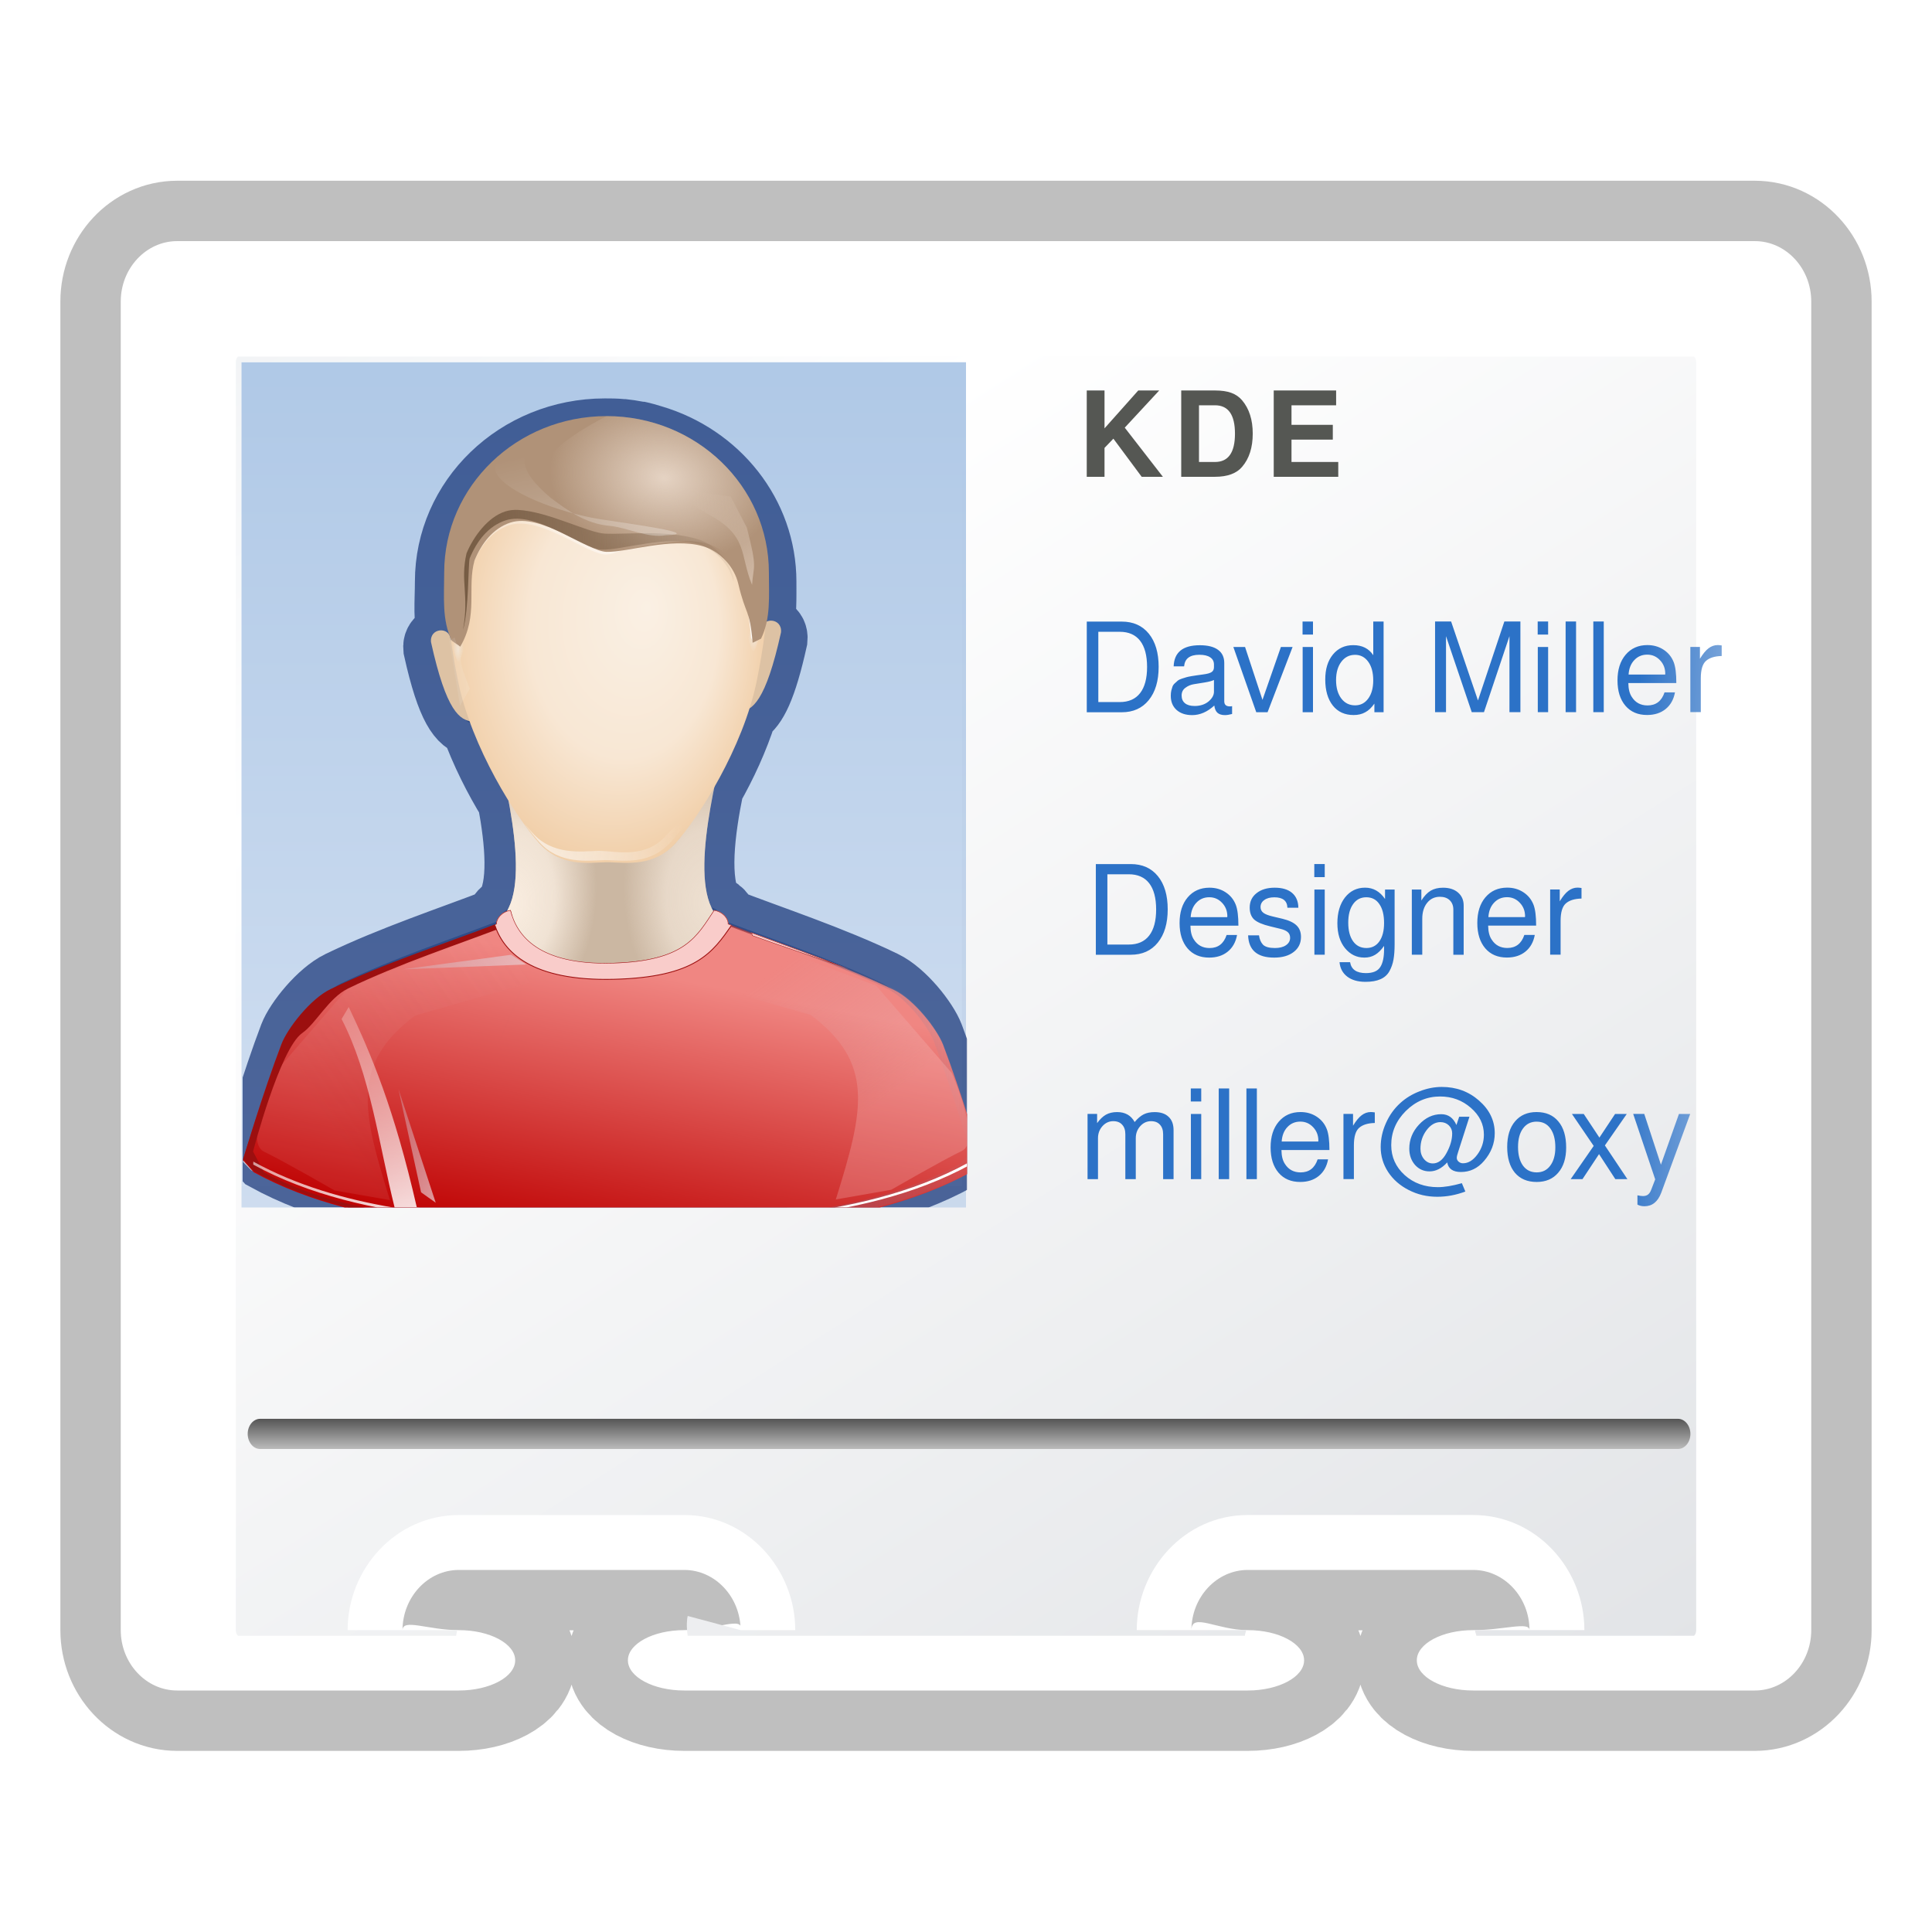 <?xml version="1.0" encoding="UTF-8" standalone="no"?>
<!-- Created with Inkscape (http://www.inkscape.org/) -->

<svg
   xmlns:dc="http://purl.org/dc/elements/1.1/"
   xmlns:cc="http://creativecommons.org/ns#"
   xmlns:rdf="http://www.w3.org/1999/02/22-rdf-syntax-ns#"
   xmlns:svg="http://www.w3.org/2000/svg"
   xmlns="http://www.w3.org/2000/svg"
   xmlns:xlink="http://www.w3.org/1999/xlink"
   xmlns:sodipodi="http://sodipodi.sourceforge.net/DTD/sodipodi-0.dtd"
   xmlns:inkscape="http://www.inkscape.org/namespaces/inkscape"
   width="128"
   height="128"
   id="svg9002"
   sodipodi:version="0.32"
   inkscape:version="0.46+devel"
   version="1.0"
   sodipodi:docname="view-pim-contacts.svgz"
   inkscape:output_extension="org.inkscape.output.svgz.inkscape"
   inkscape:export-filename="/home/pinheiro/pics/oxygen-icons/scalable/actions/small/16x16/view-pim-contacts.png"
   inkscape:export-xdpi="22.5"
   inkscape:export-ydpi="22.5">
  <defs
     id="defs9004">
    <filter
       inkscape:collect="always"
       id="filter7317">
      <feGaussianBlur
         inkscape:collect="always"
         stdDeviation="2.881"
         id="feGaussianBlur7319" />
    </filter>
    <linearGradient
       id="linearGradient4296">
      <stop
         id="stop4298"
         offset="0"
         style="stop-color:#00ff00;stop-opacity:1" />
      <stop
         id="stop4300"
         offset="1"
         style="stop-color:#006500;stop-opacity:1" />
    </linearGradient>
    <filter
       inkscape:collect="always"
       id="filter3574"
       x="-0.171"
       y="-0.074"
       width="1.343"
       height="1.148">
      <feGaussianBlur
         inkscape:collect="always"
         id="feGaussianBlur3576"
         stdDeviation="0.576" />
    </filter>
    <linearGradient
       inkscape:collect="always"
       id="linearGradient3586">
      <stop
         offset="0"
         id="stop3588"
         style="stop-color:#000000;stop-opacity:1;" />
      <stop
         offset="1"
         id="stop3590"
         style="stop-color:#000000;stop-opacity:0;" />
    </linearGradient>
    <linearGradient
       inkscape:collect="always"
       id="linearGradient3578">
      <stop
         offset="0"
         id="stop3580"
         style="stop-color:#c8cddc;stop-opacity:1;" />
      <stop
         offset="1"
         id="stop3582"
         style="stop-color:#c8cddc;stop-opacity:0;" />
    </linearGradient>
    <linearGradient
       id="linearGradient8882"
       inkscape:collect="always">
      <stop
         style="stop-color:#f9ccca;stop-opacity:1"
         id="stop8884"
         offset="0" />
      <stop
         style="stop-color:#c8cddc;stop-opacity:0;"
         id="stop8886"
         offset="1" />
    </linearGradient>
    <linearGradient
       id="linearGradient8894"
       inkscape:collect="always">
      <stop
         style="stop-color:#f9ccca;stop-opacity:1"
         id="stop8896"
         offset="0" />
      <stop
         style="stop-color:#bbc1d4;stop-opacity:0;"
         id="stop8898"
         offset="1" />
    </linearGradient>
    <filter
       inkscape:collect="always"
       id="filter3339"
       x="-0.083"
       y="-0.427"
       width="1.167"
       height="1.853">
      <feGaussianBlur
         inkscape:collect="always"
         id="feGaussianBlur3341"
         stdDeviation="0.503" />
    </filter>
    <linearGradient
       id="linearGradient8900"
       inkscape:collect="always">
      <stop
         style="stop-color:#f9ccca;stop-opacity:1"
         id="stop8902"
         offset="0" />
      <stop
         style="stop-color:#bbc1d4;stop-opacity:0;"
         id="stop8904"
         offset="1" />
    </linearGradient>
    <filter
       inkscape:collect="always"
       id="filter3283"
       x="-0.021"
       y="-0.132"
       width="1.042"
       height="1.264">
      <feGaussianBlur
         inkscape:collect="always"
         id="feGaussianBlur3285"
         stdDeviation="0.609" />
    </filter>
    <clipPath
       id="clipPath3289"
       clipPathUnits="userSpaceOnUse">
      <path
         d="M 463.75,435.375 C 462.472,435.585 461.716,436.601 461.75,437.375 C 461.671,437.407 460.873,438.498 460.793,438.529 C 462.045,442.531 465.95,446.801 477.543,446.498 C 489.043,446.197 493.453,441.229 494.719,437.562 C 494.568,437.502 494.4,437.435 494.25,437.375 C 494.284,436.601 493.528,435.585 492.25,435.375 C 489.836,439.118 488.243,442.776 478,443.062 C 467.757,443.349 464.633,439.114 463.75,435.375 z M 459.125,438.406 C 453.682,440.505 447.667,442.67 441.906,445.281 C 447.802,443.052 453.528,442.116 458.761,440.154 C 458.75,439.927 459.011,438.649 459.125,438.406 z M 497.469,438.625 C 497.522,438.793 497.57,438.937 497.562,439.094 C 501.771,440.671 506.4,442.25 511.125,443.969 C 506.491,442.01 501.82,440.293 497.469,438.625 z "
         id="path3291"
         style="fill:#f4f5f8;fill-opacity:1;fill-rule:evenodd;stroke:#98a2bf;stroke-width:1px;stroke-linecap:butt;stroke-linejoin:miter;stroke-opacity:1;filter:url(#filter3283)"
         sodipodi:nodetypes="cccscccsccccccccc" />
    </clipPath>
    <filter
       inkscape:collect="always"
       id="filter3393">
      <feGaussianBlur
         inkscape:collect="always"
         id="feGaussianBlur3395"
         stdDeviation="0.5" />
    </filter>
    <linearGradient
       inkscape:collect="always"
       id="linearGradient4126">
      <stop
         offset="0"
         id="stop4128"
         style="stop-color:#ffffff;stop-opacity:1;" />
      <stop
         offset="1"
         id="stop4130"
         style="stop-color:#ffffff;stop-opacity:0;" />
    </linearGradient>
    <filter
       inkscape:collect="always"
       id="filter4059">
      <feGaussianBlur
         inkscape:collect="always"
         id="feGaussianBlur4061"
         stdDeviation="1.545" />
    </filter>
    <clipPath
       id="clipPath4063"
       clipPathUnits="userSpaceOnUse">
      <path
         id="path4065"
         d="M 410.166,443.067 C 399.923,443.354 396.798,439.114 395.916,435.375 C 394.638,435.585 393.882,436.601 393.916,437.375 C 386.833,440.21 378.268,443.067 370.666,446.875 C 367.844,448.288 364.629,452.595 363.791,454.875 C 361.234,461.828 358.416,471.625 358.416,471.625 L 359.916,473.375 C 375.561,482.287 396.795,481.875 410.166,481.875 C 423.537,481.875 444.771,482.287 460.416,473.375 L 461.916,471.625 C 461.916,471.625 459.098,461.828 456.541,454.875 C 455.702,452.595 452.488,448.288 449.666,446.875 C 442.064,443.067 433.499,440.21 426.416,437.375 C 426.45,436.601 425.694,435.585 424.416,435.375 C 422.002,439.118 420.409,442.781 410.166,443.067 z "
         style="fill:#f4f5f8;fill-opacity:1;fill-rule:evenodd;stroke:none;stroke-width:1px;stroke-linecap:butt;stroke-linejoin:miter;stroke-opacity:1"
         sodipodi:nodetypes="cccssccsccssccz" />
    </clipPath>
    <linearGradient
       id="linearGradient8914"
       inkscape:collect="always">
      <stop
         style="stop-color:#9c0f0f;stop-opacity:1"
         id="stop8916"
         offset="0" />
      <stop
         style="stop-color:#8d97b7;stop-opacity:0;"
         id="stop8918"
         offset="1" />
    </linearGradient>
    <filter
       inkscape:collect="always"
       id="filter3493">
      <feGaussianBlur
         inkscape:collect="always"
         id="feGaussianBlur3495"
         stdDeviation="1.106" />
    </filter>
    <linearGradient
       id="linearGradient8888"
       inkscape:collect="always">
      <stop
         style="stop-color:#f9ccca;stop-opacity:1"
         id="stop8890"
         offset="0" />
      <stop
         style="stop-color:#c8cddc;stop-opacity:0;"
         id="stop8892"
         offset="1" />
    </linearGradient>
    <linearGradient
       inkscape:collect="always"
       id="linearGradient8906">
      <stop
         style="stop-color:#bf0303;stop-opacity:1"
         offset="0"
         id="stop8908" />
      <stop
         style="stop-color:#f08682;stop-opacity:1"
         offset="1"
         id="stop8910" />
    </linearGradient>
    <filter
       inkscape:collect="always"
       id="filter3775"
       x="-0.188"
       y="-0.059"
       width="1.376"
       height="1.118">
      <feGaussianBlur
         inkscape:collect="always"
         id="feGaussianBlur3777"
         stdDeviation="0.265" />
    </filter>
    <linearGradient
       id="linearGradient3733">
      <stop
         offset="0"
         id="stop3735"
         style="stop-color:#e2e2e2;stop-opacity:1;" />
      <stop
         offset="1"
         id="stop3737"
         style="stop-color:#ffffff;stop-opacity:1;" />
    </linearGradient>
    <filter
       inkscape:collect="always"
       id="filter3569"
       x="-0.115"
       y="-0.087"
       width="1.23"
       height="1.174">
      <feGaussianBlur
         inkscape:collect="always"
         id="feGaussianBlur3571"
         stdDeviation="0.624" />
    </filter>
    <linearGradient
       inkscape:collect="always"
       id="linearGradient3581">
      <stop
         offset="0"
         id="stop3583"
         style="stop-color:#dfcbba;stop-opacity:1;" />
      <stop
         offset="1"
         id="stop3585"
         style="stop-color:#dfcbba;stop-opacity:0;" />
    </linearGradient>
    <filter
       inkscape:collect="always"
       id="filter3625">
      <feGaussianBlur
         inkscape:collect="always"
         id="feGaussianBlur3627"
         stdDeviation="0.343" />
    </filter>
    <linearGradient
       inkscape:collect="always"
       id="linearGradient3499">
      <stop
         offset="0"
         id="stop3501"
         style="stop-color:#ffffff;stop-opacity:1;" />
      <stop
         offset="1"
         id="stop3503"
         style="stop-color:#ffffff;stop-opacity:0;" />
    </linearGradient>
    <filter
       inkscape:collect="always"
       id="filter3479"
       x="-0.029"
       y="-0.106"
       width="1.057"
       height="1.212">
      <feGaussianBlur
         inkscape:collect="always"
         id="feGaussianBlur3481"
         stdDeviation="0.444" />
    </filter>
    <linearGradient
       inkscape:collect="always"
       id="linearGradient3489">
      <stop
         offset="0"
         id="stop3491"
         style="stop-color:#765c44;stop-opacity:1;" />
      <stop
         offset="1"
         id="stop3493"
         style="stop-color:#765c44;stop-opacity:0;" />
    </linearGradient>
    <linearGradient
       inkscape:collect="always"
       id="linearGradient3368">
      <stop
         offset="0"
         id="stop3370"
         style="stop-color:#e5d3c3;stop-opacity:1;" />
      <stop
         offset="1"
         id="stop3372"
         style="stop-color:#e5d3c3;stop-opacity:0;" />
    </linearGradient>
    <filter
       inkscape:collect="always"
       id="filter3420">
      <feGaussianBlur
         inkscape:collect="always"
         id="feGaussianBlur3422"
         stdDeviation="1.111" />
    </filter>
    <clipPath
       id="clipPath3429"
       clipPathUnits="userSpaceOnUse">
      <path
         id="path3431"
         d="M 303.702,398.819 L 303.526,385.56 L 306.177,378.313 L 311.481,376.545 L 319.966,379.197 L 327.39,380.611 L 334.638,376.898 L 339.942,376.898 L 343.654,382.025 L 345.598,390.157 L 345.422,395.46 L 345.775,397.405 L 337.997,382.379 L 328.451,386.091 L 321.557,386.268 L 311.127,381.318 L 303.702,398.819 z "
         style="fill:none;fill-opacity:0.75;fill-rule:evenodd;stroke:#000000;stroke-width:1px;stroke-linecap:butt;stroke-linejoin:miter;stroke-opacity:1" />
    </clipPath>
    <linearGradient
       inkscape:collect="always"
       id="linearGradient3433">
      <stop
         offset="0"
         id="stop3435"
         style="stop-color:#ffffff;stop-opacity:1;" />
      <stop
         offset="1"
         id="stop3437"
         style="stop-color:#ffffff;stop-opacity:0;" />
    </linearGradient>
    <filter
       inkscape:collect="always"
       id="filter3833"
       x="-0.159"
       y="-0.072"
       width="1.319"
       height="1.143">
      <feGaussianBlur
         inkscape:collect="always"
         id="feGaussianBlur3835"
         stdDeviation="0.106" />
    </filter>
    <linearGradient
       inkscape:collect="always"
       id="linearGradient3837">
      <stop
         offset="0"
         id="stop3839"
         style="stop-color:#f1e4d4;stop-opacity:1;" />
      <stop
         offset="1"
         id="stop3841"
         style="stop-color:#f1e4d4;stop-opacity:0;" />
    </linearGradient>
    <filter
       inkscape:collect="always"
       id="filter3325">
      <feGaussianBlur
         inkscape:collect="always"
         id="feGaussianBlur3327"
         stdDeviation="0.161" />
    </filter>
    <linearGradient
       inkscape:collect="always"
       id="linearGradient3329">
      <stop
         offset="0"
         id="stop3331"
         style="stop-color:#f9eee2;stop-opacity:1;" />
      <stop
         offset="1"
         id="stop3333"
         style="stop-color:#f9eee2;stop-opacity:0;" />
    </linearGradient>
    <mask
       id="mask3287"
       maskUnits="userSpaceOnUse">
      <path
         id="path3289"
         d="M 412.567,362.721 C 404.791,362.926 395.789,368.581 392.661,375.533 C 389.474,382.614 389.938,391.069 391.848,400.846 C 393.759,410.622 400.037,420.792 403.223,424.471 C 406.244,427.957 410.113,427.327 412.567,427.252 C 412.693,427.252 412.87,427.248 413.005,427.252 C 415.459,427.327 419.328,427.957 422.348,424.471 C 425.535,420.792 431.813,410.622 433.723,400.846 C 435.634,391.069 436.098,382.614 432.911,375.533 C 429.782,368.581 420.781,362.926 413.005,362.721 L 412.567,362.721 z "
         style="opacity:1;fill:url(#radialGradient3291);fill-opacity:1;fill-rule:evenodd;stroke:none;stroke-width:1px;stroke-linecap:butt;stroke-linejoin:miter;stroke-opacity:1"
         sodipodi:nodetypes="csssssssscc" />
    </mask>
    <linearGradient
       id="linearGradient3163">
      <stop
         offset="0"
         id="stop3165"
         style="stop-color:#fff5e4;stop-opacity:1;" />
      <stop
         offset="0.25"
         id="stop3173"
         style="stop-color:#ffecd0;stop-opacity:1;" />
      <stop
         offset="0.5"
         id="stop3171"
         style="stop-color:#ffd390;stop-opacity:1;" />
      <stop
         offset="1"
         id="stop3167"
         style="stop-color:#ffc46a;stop-opacity:1;" />
    </linearGradient>
    <linearGradient
       id="linearGradient3149-735">
      <stop
         offset="0"
         id="stop5584"
         style="stop-color:#faf0e4;stop-opacity:1;" />
      <stop
         offset="0.591"
         id="stop5586"
         style="stop-color:#f8e7d4;stop-opacity:1;" />
      <stop
         offset="1"
         id="stop5588"
         style="stop-color:#f1cfa9;stop-opacity:1;" />
    </linearGradient>
    <filter
       inkscape:collect="always"
       id="filter3694">
      <feGaussianBlur
         inkscape:collect="always"
         id="feGaussianBlur3696"
         stdDeviation="1.641" />
    </filter>
    <clipPath
       id="clipPath3705"
       clipPathUnits="userSpaceOnUse">
      <path
         d="M 341.25,409.625 C 339.737,416.827 335.509,433.021 340.75,436.875 C 340.104,443.875 333.671,446.519 325.75,448.062 L 324.25,448.062 C 316.329,446.519 309.896,443.875 309.25,436.875 C 314.491,433.021 310.263,416.827 308.75,409.625 L 325,417.031 L 341.25,409.625 z "
         id="path3707"
         style="opacity:0.749;fill:url(#radialGradient3709);fill-opacity:1;fill-rule:evenodd;stroke:none;stroke-width:1px;stroke-linecap:butt;stroke-linejoin:miter;stroke-opacity:1"
         sodipodi:nodetypes="cccccccc" />
    </clipPath>
    <linearGradient
       id="linearGradient3654">
      <stop
         offset="0"
         id="stop3656"
         style="stop-color:#f9ede0;stop-opacity:1;" />
      <stop
         offset="0.5"
         id="stop3670"
         style="stop-color:#f9ede0;stop-opacity:0.806;" />
      <stop
         offset="1"
         id="stop3658"
         style="stop-color:#f9ede0;stop-opacity:0;" />
    </linearGradient>
    <filter
       inkscape:collect="always"
       id="filter3624">
      <feGaussianBlur
         inkscape:collect="always"
         id="feGaussianBlur3626"
         stdDeviation="1.124" />
    </filter>
    <filter
       inkscape:collect="always"
       x="-0.103"
       width="1.206"
       y="-0.09"
       height="1.18"
       id="filter8878">
      <feGaussianBlur
         inkscape:collect="always"
         stdDeviation="1.715"
         id="feGaussianBlur8880" />
    </filter>
    <linearGradient
       id="XMLID_5_"
       gradientUnits="userSpaceOnUse"
       x1="28"
       y1="56"
       x2="28"
       y2="8.001"
       gradientTransform="translate(0,1)">
      <stop
         offset="0"
         style="stop-color:#A4C0E4"
         id="stop8163" />
      <stop
         offset="1"
         style="stop-color:#6193CF"
         id="stop8165" />
    </linearGradient>
    <linearGradient
       y2="70"
       x2="60.001"
       y1="72"
       x1="60.001"
       gradientUnits="userSpaceOnUse"
       id="XMLID_14_">
      <stop
         id="stop8131"
         style="stop-color:#BBBBBB"
         offset="0" />
      <stop
         id="stop8133"
         style="stop-color:#555555"
         offset="1" />
    </linearGradient>
    <linearGradient
       y2="-13.19"
       x2="31.628"
       y1="106.81"
       x1="128.628"
       gradientUnits="userSpaceOnUse"
       id="XMLID_11_">
      <stop
         id="stop8115"
         style="stop-color:#2C72C7"
         offset="0" />
      <stop
         id="stop8117"
         style="stop-color:#A4C0E4"
         offset="1" />
    </linearGradient>
    <linearGradient
       id="XMLID_10_"
       gradientUnits="userSpaceOnUse"
       x1="26.27"
       y1="-19.967"
       x2="109.936"
       y2="138.7"
       gradientTransform="translate(0,1)">
      <stop
         offset="0"
         style="stop-color:#D9DEE4"
         id="stop8104" />
      <stop
         offset="0.29"
         style="stop-color:#FFFFFF"
         id="stop8106" />
      <stop
         offset="1"
         style="stop-color:#C5C9CF"
         id="stop8108" />
    </linearGradient>
    <filter
       inkscape:collect="always"
       id="filter3372">
      <feGaussianBlur
         inkscape:collect="always"
         stdDeviation="2.24"
         id="feGaussianBlur3374" />
    </filter>
    <linearGradient
       inkscape:collect="always"
       xlink:href="#linearGradient3163"
       id="linearGradient3423"
       gradientUnits="userSpaceOnUse"
       x1="412.786"
       y1="400.846"
       x2="412.786"
       y2="422.636" />
    <linearGradient
       inkscape:collect="always"
       xlink:href="#linearGradient3433"
       id="linearGradient3431"
       gradientUnits="userSpaceOnUse"
       x1="324.65"
       y1="398.854"
       x2="325.769"
       y2="370.57" />
    <linearGradient
       inkscape:collect="always"
       xlink:href="#linearGradient8914"
       id="linearGradient3447"
       gradientUnits="userSpaceOnUse"
       x1="414.416"
       y1="458.626"
       x2="461.906"
       y2="458.626" />
    <linearGradient
       gradientUnits="userSpaceOnUse"
       y2="38.818"
       x2="70.289"
       y1="38.593"
       x1="65.367"
       id="linearGradient3397"
       xlink:href="#XMLID_11_"
       inkscape:collect="always" />
    <linearGradient
       inkscape:collect="always"
       xlink:href="#linearGradient4296"
       id="linearGradient17175"
       gradientUnits="userSpaceOnUse"
       x1="328.124"
       y1="120.812"
       x2="336.981"
       y2="87.759" />
    <linearGradient
       inkscape:collect="always"
       xlink:href="#XMLID_5_"
       id="linearGradient3856"
       gradientUnits="userSpaceOnUse"
       gradientTransform="matrix(1.2,0,0,1.167,6.4,14.667)"
       x1="28"
       y1="56"
       x2="28"
       y2="8.001" />
    <linearGradient
       inkscape:collect="always"
       xlink:href="#linearGradient3163"
       id="linearGradient3865"
       gradientUnits="userSpaceOnUse"
       x1="412.786"
       y1="400.846"
       x2="412.786"
       y2="422.636" />
    <linearGradient
       inkscape:collect="always"
       xlink:href="#linearGradient3433"
       id="linearGradient3873"
       gradientUnits="userSpaceOnUse"
       x1="324.65"
       y1="398.854"
       x2="325.769"
       y2="370.57" />
    <linearGradient
       inkscape:collect="always"
       xlink:href="#linearGradient8914"
       id="linearGradient3889"
       gradientUnits="userSpaceOnUse"
       x1="414.416"
       y1="458.626"
       x2="461.906"
       y2="458.626" />
    <linearGradient
       inkscape:collect="always"
       xlink:href="#linearGradient3163"
       id="linearGradient3933"
       gradientUnits="userSpaceOnUse"
       x1="412.786"
       y1="400.846"
       x2="412.786"
       y2="422.636" />
    <linearGradient
       inkscape:collect="always"
       xlink:href="#linearGradient3433"
       id="linearGradient3935"
       gradientUnits="userSpaceOnUse"
       x1="324.65"
       y1="398.854"
       x2="325.769"
       y2="370.57" />
    <linearGradient
       inkscape:collect="always"
       xlink:href="#linearGradient8914"
       id="linearGradient3937"
       gradientUnits="userSpaceOnUse"
       x1="414.416"
       y1="458.626"
       x2="461.906"
       y2="458.626" />
    <linearGradient
       inkscape:collect="always"
       xlink:href="#XMLID_10_"
       id="linearGradient3941"
       gradientUnits="userSpaceOnUse"
       x1="6.338"
       y1="-33.879"
       x2="153.44"
       y2="197.644" />
    <clipPath
       clipPathUnits="userSpaceOnUse"
       id="clipPath4017">
      <rect
         style="opacity:0.5;fill:url(#linearGradient4021);stroke:none"
         x="-136"
         y="0"
         width="48"
         height="56"
         id="rect4019" />
    </clipPath>
    <linearGradient
       inkscape:collect="always"
       xlink:href="#XMLID_5_"
       id="linearGradient4021"
       gradientUnits="userSpaceOnUse"
       gradientTransform="matrix(1.2,0,0,1.167,-145.6,-9.333)"
       x1="28"
       y1="56"
       x2="28"
       y2="8.001" />
    <radialGradient
       inkscape:collect="always"
       xlink:href="#linearGradient3654"
       id="radialGradient4023"
       gradientUnits="userSpaceOnUse"
       gradientTransform="matrix(0.696,0,0,1.189,-175.094,-439.043)"
       cx="312"
       cy="431.38"
       fx="311.278"
       fy="433.706"
       r="16.25" />
    <radialGradient
       inkscape:collect="always"
       xlink:href="#linearGradient3654"
       id="radialGradient4025"
       gradientUnits="userSpaceOnUse"
       gradientTransform="matrix(-0.696,0,0,1.189,285.637,-439.043)"
       cx="312"
       cy="431.38"
       fx="311.278"
       fy="433.706"
       r="16.25" />
    <radialGradient
       inkscape:collect="always"
       xlink:href="#linearGradient3149-735"
       id="radialGradient4027"
       gradientUnits="userSpaceOnUse"
       gradientTransform="matrix(1.006,0,0,1.447,-271.447,-535.353)"
       cx="324.398"
       cy="396.093"
       fx="330.044"
       fy="392.754"
       r="22.445" />
    <linearGradient
       inkscape:collect="always"
       xlink:href="#linearGradient3163"
       id="linearGradient4029"
       gradientUnits="userSpaceOnUse"
       x1="412.786"
       y1="400.846"
       x2="412.786"
       y2="422.636" />
    <linearGradient
       inkscape:collect="always"
       xlink:href="#linearGradient3329"
       id="linearGradient4031"
       gradientUnits="userSpaceOnUse"
       gradientTransform="translate(-372.5,-324.5)"
       x1="317.013"
       y1="431.124"
       x2="331.421"
       y2="418.659" />
    <radialGradient
       inkscape:collect="always"
       xlink:href="#linearGradient3837"
       id="radialGradient4033"
       gradientUnits="userSpaceOnUse"
       gradientTransform="matrix(1,0,0,2.577,43.134,-626.297)"
       cx="303.719"
       cy="397.177"
       fx="303.719"
       fy="397.177"
       r="0.796" />
    <radialGradient
       inkscape:collect="always"
       xlink:href="#linearGradient3837"
       id="radialGradient4035"
       gradientUnits="userSpaceOnUse"
       gradientTransform="matrix(1,0,0,2.577,-372.5,-950.797)"
       cx="303.719"
       cy="397.177"
       fx="303.719"
       fy="397.177"
       r="0.796" />
    <linearGradient
       inkscape:collect="always"
       xlink:href="#linearGradient3433"
       id="linearGradient4037"
       gradientUnits="userSpaceOnUse"
       x1="324.65"
       y1="398.854"
       x2="325.769"
       y2="370.57" />
    <radialGradient
       inkscape:collect="always"
       xlink:href="#linearGradient3368"
       id="radialGradient4039"
       gradientUnits="userSpaceOnUse"
       gradientTransform="matrix(-0.702,-0.111,0.084,-0.531,265.238,247.245)"
       cx="332.493"
       cy="369.618"
       fx="332.493"
       fy="369.618"
       r="22.78" />
    <linearGradient
       inkscape:collect="always"
       xlink:href="#linearGradient3489"
       id="linearGradient4041"
       gradientUnits="userSpaceOnUse"
       x1="304.887"
       y1="385.861"
       x2="345.62"
       y2="384.624" />
    <linearGradient
       inkscape:collect="always"
       xlink:href="#linearGradient3499"
       id="linearGradient4043"
       gradientUnits="userSpaceOnUse"
       gradientTransform="translate(-372.5,-324.5)"
       x1="330.093"
       y1="407.39"
       x2="320.364"
       y2="367.392" />
    <linearGradient
       inkscape:collect="always"
       xlink:href="#linearGradient3581"
       id="linearGradient4045"
       gradientUnits="userSpaceOnUse"
       gradientTransform="translate(-372.5,-324.5)"
       x1="353.445"
       y1="390.862"
       x2="339.768"
       y2="373.612" />
    <linearGradient
       inkscape:collect="always"
       xlink:href="#linearGradient3733"
       id="linearGradient4047"
       gradientUnits="userSpaceOnUse"
       gradientTransform="matrix(0.537,0,0,1.863,-372.5,-324.5)"
       x1="563.647"
       y1="214.966"
       x2="568.989"
       y2="214.966" />
    <linearGradient
       inkscape:collect="always"
       xlink:href="#linearGradient8906"
       id="linearGradient4049"
       gradientUnits="userSpaceOnUse"
       x1="52.462"
       y1="127.043"
       x2="60.562"
       y2="86.541" />
    <linearGradient
       inkscape:collect="always"
       xlink:href="#linearGradient8888"
       id="linearGradient4051"
       gradientUnits="userSpaceOnUse"
       gradientTransform="translate(-372.5,-324.5)"
       x1="283.506"
       y1="463.039"
       x2="312.784"
       y2="443.039" />
    <linearGradient
       inkscape:collect="always"
       xlink:href="#linearGradient8914"
       id="linearGradient4053"
       gradientUnits="userSpaceOnUse"
       x1="414.416"
       y1="458.626"
       x2="461.906"
       y2="458.626" />
    <linearGradient
       inkscape:collect="always"
       xlink:href="#linearGradient4126"
       id="linearGradient4055"
       gradientUnits="userSpaceOnUse"
       gradientTransform="translate(-372.5,-324.5)"
       x1="326"
       y1="476.409"
       x2="310.532"
       y2="429.74" />
    <linearGradient
       inkscape:collect="always"
       xlink:href="#linearGradient8900"
       id="linearGradient4057"
       gradientUnits="userSpaceOnUse"
       gradientTransform="translate(-372.5,-324.5)"
       x1="315.723"
       y1="453.089"
       x2="290.621"
       y2="434.351" />
    <linearGradient
       inkscape:collect="always"
       xlink:href="#linearGradient8894"
       id="linearGradient4059"
       gradientUnits="userSpaceOnUse"
       gradientTransform="translate(58.5,26.5)"
       x1="315.723"
       y1="453.089"
       x2="290.621"
       y2="434.351" />
    <linearGradient
       inkscape:collect="always"
       xlink:href="#linearGradient8882"
       id="linearGradient4061"
       gradientUnits="userSpaceOnUse"
       x1="284.679"
       y1="460.622"
       x2="299.284"
       y2="441.539" />
    <linearGradient
       inkscape:collect="always"
       xlink:href="#linearGradient3578"
       id="linearGradient4063"
       gradientUnits="userSpaceOnUse"
       gradientTransform="translate(-372.5,-324.5)"
       x1="313.748"
       y1="444.457"
       x2="305.677"
       y2="463.135" />
    <linearGradient
       inkscape:collect="always"
       xlink:href="#linearGradient3586"
       id="linearGradient4065"
       gradientUnits="userSpaceOnUse"
       gradientTransform="translate(-372.5,-324.5)"
       x1="313.748"
       y1="444.457"
       x2="305.677"
       y2="463.135" />
  </defs>
  <sodipodi:namedview
     id="base"
     pagecolor="#000000"
     bordercolor="#666666"
     borderopacity="1.0"
     inkscape:pageopacity="0"
     inkscape:pageshadow="2"
     inkscape:zoom="2.7510873"
     inkscape:cx="119.68447"
     inkscape:cy="69.326844"
     inkscape:document-units="px"
     inkscape:current-layer="layer1"
     height="128px"
     width="128px"
     inkscape:window-width="1321"
     inkscape:window-height="697"
     inkscape:window-x="228"
     inkscape:window-y="0"
     showgrid="true"
     showborder="true"
     gridtolerance="10000"
     borderlayer="true">
    <inkscape:grid
       type="xygrid"
       id="grid17159"
       spacingx="8px"
       spacingy="8px"
       empspacing="5"
       visible="true"
       enabled="true" />
    <inkscape:grid
       id="GridFromPre046Settings"
       type="xygrid"
       originx="0px"
       originy="0px"
       spacingx="8px"
       spacingy="8px"
       color="#0000ff"
       empcolor="#0000ff"
       opacity="0.2"
       empopacity="0.4"
       empspacing="2"
       visible="true"
       enabled="true" />
  </sodipodi:namedview>
  <g
     inkscape:label="Livello 1"
     inkscape:groupmode="layer"
     id="layer1">
    <g
       id="g3857">
      <path
         style="fill:none;stroke:#000000;stroke-opacity:1;stroke-width:8;stroke-miterlimit:4;stroke-dasharray:none;filter:url(#filter3372);opacity:0.5"
         d="M 11.733,15.975 C 9.68,15.975 8,17.775 8,19.975 L 8,108 C 8,110.2 9.68,112 11.733,112 L 30.4,112 C 32.453,112 34.133,111.1 34.133,110 C 34.133,108.9 32.453,108 30.4,108 L 30.4,108 C 28.347,108 26.667,107.203 26.667,108.013 L 26.667,108.013 C 26.667,105.813 28.347,104.013 30.4,104.013 L 45.333,104.013 C 47.387,104.013 49.067,105.813 49.067,108.013 L 49.067,108.013 C 49.333,107.018 47.387,108 45.333,108 L 45.333,108 C 43.28,108 41.6,108.9 41.6,110 C 41.6,111.1 43.28,112 45.333,112 L 82.667,112 C 84.72,112 86.4,111.1 86.4,110 C 86.4,108.9 84.72,108 82.667,108 L 82.667,108 C 80.613,108 78.933,106.802 78.933,108.013 L 78.933,108.013 C 78.933,105.813 80.613,104.013 82.667,104.013 L 97.6,104.013 C 99.653,104.013 101.333,105.813 101.333,108.013 L 101.333,108.013 C 101.333,107.404 99.653,108 97.6,108 L 97.6,108 C 95.547,108 93.867,108.9 93.867,110 C 93.867,111.1 95.547,112 97.6,112 L 116.267,112 C 118.32,112 120,110.2 120,108 L 120,19.975 C 120,17.775 118.32,15.975 116.267,15.975 L 11.733,15.975 z "
         id="path3362"
         sodipodi:nodetypes="cccccsccccccccccsccsccccccccccscccccc" />
      <path
         sodipodi:nodetypes="cccccsccccccccccsccsccccccccccscccccc"
         id="path8101"
         d="M 11.733,15.975 C 9.68,15.975 8,17.775 8,19.975 L 8,108 C 8,110.2 9.68,112 11.733,112 L 30.4,112 C 32.453,112 34.133,111.1 34.133,110 C 34.133,108.9 32.453,108 30.4,108 L 30.4,108 C 28.347,108 26.667,107.203 26.667,108.013 L 26.667,108.013 C 26.667,105.813 28.347,104.013 30.4,104.013 L 45.333,104.013 C 47.387,104.013 49.067,105.813 49.067,108.013 L 49.067,108.013 C 49.333,107.018 47.387,108 45.333,108 L 45.333,108 C 43.28,108 41.6,108.9 41.6,110 C 41.6,111.1 43.28,112 45.333,112 L 82.667,112 C 84.72,112 86.4,111.1 86.4,110 C 86.4,108.9 84.72,108 82.667,108 L 82.667,108 C 80.613,108 78.933,106.802 78.933,108.013 L 78.933,108.013 C 78.933,105.813 80.613,104.013 82.667,104.013 L 97.6,104.013 C 99.653,104.013 101.333,105.813 101.333,108.013 L 101.333,108.013 C 101.333,107.404 99.653,108 97.6,108 L 97.6,108 C 95.547,108 93.867,108.9 93.867,110 C 93.867,111.1 95.547,112 97.6,112 L 116.267,112 C 118.32,112 120,110.2 120,108 L 120,19.975 C 120,17.775 118.32,15.975 116.267,15.975 L 11.733,15.975 z "
         style="fill:#ffffff" />
      <path
         sodipodi:type="inkscape:offset"
         inkscape:radius="-3.6349266"
         inkscape:original="M 15.75 20 C 13.696667 20 12 21.8 12 24 L 12 108 C 12 110.2 13.696667 112 15.75 112 L 30.40625 112 C 32.459583 112 34.125 111.1 34.125 110 C 34.125 108.9 32.459583 108 30.40625 108 C 28.352917 108 26.65625 107.19063 26.65625 108 C 26.65625 105.8 28.352917 104 30.40625 104 L 45.34375 104 C 47.397084 104 49.0625 105.8 49.0625 108 C 49.329023 107.00536 47.397084 108 45.34375 108 C 43.290417 108 41.59375 108.9 41.59375 110 C 41.59375 111.1 43.290417 112 45.34375 112 L 82.65625 112 C 84.709583 112 86.40625 111.1 86.40625 110 C 86.40625 108.9 84.709583 108 82.65625 108 C 80.602916 108 78.9375 106.78938 78.9375 108 C 78.9375 105.8 80.602916 104 82.65625 104 L 97.59375 104 C 99.647083 104 101.34375 105.8 101.34375 108 C 101.34375 107.39126 99.647083 108 97.59375 108 C 95.540417 108 93.875 108.9 93.875 110 C 93.875 111.1 95.540417 112 97.59375 112 L 112.25 112 C 114.30333 112 116 110.2 116 108 L 116 24 C 116 21.8 114.30333 20 112.25 20 L 15.75 20 z "
         style="fill:url(#linearGradient3941)"
         id="path3939"
         d="m 15.75,23.625 c 0.071,0 -0.125,0.044 -0.125,0.375 l 0,84 c 0,0.331 0.196,0.375 0.125,0.375 l 14.469,0 c 0.016,-0.122 0.062,-0.278 0.062,-0.375 l -7.25,0 c 0,-4.069 3.197,-7.625 7.375,-7.625 l 14.938,0 c 4.178,0 7.344,3.591 7.344,7.625 l -3.625,0 -3.5,-0.938 c -0.061,0.227 -0.093,0.721 0,1.312 l 36.906,0 c 0.008,-0.097 0.094,-0.311 0.094,-0.375 l -7.25,0 c 0,-4.034 3.166,-7.625 7.344,-7.625 l 14.938,0 c 4.178,0 7.375,3.556 7.375,7.625 l -7.25,0 c 0,0.105 0.075,0.255 0.094,0.375 l 14.438,0 c -0.071,0 0.125,-0.044 0.125,-0.375 l 0,-84 c 0,-0.331 -0.196,-0.375 -0.125,-0.375 l -96.5,0 z" />
      <g
         id="g8128"
         transform="matrix(0.824,0,0,1,14.762,24)">
        <linearGradient
           y2="70"
           x2="60.001"
           y1="72"
           x1="60.001"
           gradientUnits="userSpaceOnUse"
           id="linearGradient9249">
          <stop
             id="stop9251"
             style="stop-color:#BBBBBB"
             offset="0" />
          <stop
             id="stop9253"
             style="stop-color:#555555"
             offset="1" />
        </linearGradient>
        <path
           id="path8135"
           d="M 118,71 C 118,71.55 117.55,72 117,72 L 3,72 C 2.45,72 2,71.55 2,71 L 2,71 C 2,70.45 2.45,70 3,70 L 117,70 C 117.55,70 118,70.45 118,71 L 118,71 z "
           style="fill:url(#XMLID_14_)" />
      </g>
      <rect
         id="rect8160"
         height="54.6"
         width="47.73"
         y="23.974"
         x="16.003"
         style="fill:#ffffff" />
      <rect
         id="rect8167"
         height="56"
         width="48"
         y="24"
         x="16"
         style="opacity:0.5;fill:url(#linearGradient3856);stroke:none" />
      <g
         id="g3985"
         clip-path="url(#clipPath4017)"
         transform="translate(152.077,24)">
        <path
           transform="matrix(1.175,0,0,1.134,-145.64,-11.577)"
           style="opacity:0.8;fill:#00316e;fill-opacity:1;fill-rule:evenodd;stroke:#022169;stroke-width:3.856;stroke-linecap:butt;stroke-linejoin:miter;stroke-miterlimit:4;stroke-opacity:1;stroke-dasharray:none;filter:url(#filter8878)"
           d="m 28.625,14.25 c -4.853,0 -8.781,3.931 -8.781,8.781 1e-6,1.158 -0.129,2.319 0.188,3.344 -0.325,-0.242 -0.904,-0.044 -0.844,0.562 0.76,3.562 1.419,4.291 2.094,4.438 0.57,1.639 1.339,3.202 2.094,4.469 0.431,2.402 0.665,4.996 -0.156,6.281 -0.325,0.152 -0.51,0.449 -0.5,0.688 C 19.981,43.907 16.688,45.029 13.75,46.5 12.659,47.046 11.387,48.682 11.062,49.562 10.074,52.248 9,56.031 9,56.031 l 0.594,0.688 C 15.64,60.161 23.833,60 29,60 c 5.167,10e-7 13.36,0.161 19.406,-3.281 L 49,56.031 c 0,-10e-7 -1.074,-3.784 -2.062,-6.469 -0.324,-0.88 -1.566,-2.517 -2.656,-3.062 -2.938,-1.471 -6.263,-2.593 -9,-3.688 0.013,-0.299 -0.287,-0.7 -0.781,-0.781 -0.84,-1.464 -0.47,-4.429 0.031,-6.969 0.715,-1.298 1.397,-2.813 1.875,-4.375 0.553,-0.355 1.097,-1.366 1.719,-4.281 C 38.182,25.833 37.676,25.629 37.344,25.812 37.522,24.937 37.5,24.007 37.5,23.031 c 10e-7,-3.962 -2.642,-7.311 -6.25,-8.406 -0.256,-0.08 -0.516,-0.162 -0.781,-0.219 -0.02,-0.004 -0.042,0.004 -0.062,0 -0.266,-0.054 -0.538,-0.095 -0.812,-0.125 -0.02,-0.002 -0.042,0.002 -0.062,0 C 29.236,14.251 28.928,14.25 28.625,14.25 z"
           id="path8719" />
        <g
           transform="matrix(0.47,0,0,0.453,-137.633,1.293)"
           id="g6403">
          <path
             id="path3259"
             style="fill:#c8cddc;fill-opacity:1;fill-rule:evenodd;stroke:none;filter:url(#filter3624)"
             sodipodi:nodetypes="ccsccc"
             transform="matrix(1.006,0,0,1.005,103.055,-34.059)"
             d="m -98.954,147.405 1.146,1.22 c 15.645,8.912 36.437,8.5 49.808,8.5 13.371,0 34.605,0.412 50.25,-8.5 l 1.5,-1.75 c -32.931,-25.784 -88.773,-47.218 -102.704,0.53 z" />
          <path
             sodipodi:nodetypes="cccc"
             style="fill:#ddc2a4;fill-opacity:1;fill-rule:evenodd;stroke:none"
             d="m 73.403,48.296 c 1.923,-0.163 3.799,-1.521 5.957,-11.64 0.209,-2.107 -2.602,-2.306 -2.756,-0.444 -2.09,4.028 -3.005,8.056 -3.201,12.085 z"
             id="path3845" />
          <path
             sodipodi:nodetypes="cccc"
             style="fill:#ddc2a4;fill-opacity:1;fill-rule:evenodd;stroke:none"
             id="path3715"
             d="m 35.981,49.717 c -1.923,-0.163 -3.799,-1.521 -5.957,-11.64 -0.209,-2.107 2.602,-2.306 2.756,-0.444 2.09,4.028 3.005,8.056 3.201,12.085 z" />
          <path
             sodipodi:nodetypes="cccccccc"
             style="fill:#cbb7a2;fill-opacity:1;fill-rule:evenodd;stroke:none"
             id="path3629"
             d="m 38.925,51.518 c 1.522,7.241 5.775,23.521 0.503,27.395 0.65,7.037 7.121,9.695 15.089,11.247 l 1.509,0 C 63.995,88.607 70.465,85.949 71.116,78.912 65.843,75.038 70.096,58.758 71.619,51.518 L 55.272,58.963 38.925,51.518 z" />
          <path
             sodipodi:nodetypes="cccccccc"
             style="fill:url(#radialGradient4023);fill-opacity:1;fill-rule:evenodd;stroke:none"
             d="m 38.925,51.518 c 1.522,7.241 5.775,23.521 0.503,27.395 0.65,7.037 7.121,9.695 15.089,11.247 l 1.509,0 C 63.995,88.607 70.465,85.949 71.116,78.912 65.843,75.038 70.096,58.758 71.619,51.518 L 55.272,58.963 38.925,51.518 z"
             id="path3634" />
          <path
             sodipodi:nodetypes="cccccccc"
             style="opacity:0.749;fill:url(#radialGradient4025);fill-opacity:1;fill-rule:evenodd;stroke:none"
             id="path3672"
             d="m 71.619,51.518 c -1.522,7.241 -5.775,23.521 -0.503,27.395 -0.65,7.037 -7.121,9.695 -15.089,11.247 l -1.509,0 C 46.548,88.607 40.078,85.949 39.428,78.912 44.7,75.038 40.447,58.758 38.925,51.518 l 16.347,7.446 16.347,-7.446 z" />
          <path
             style="fill:#382509;fill-opacity:1;fill-rule:evenodd;stroke:none;filter:url(#filter3694)"
             d="m 324.179,363.781 c -7.777,0.205 -13.878,5.861 -17.006,12.812 -3.187,7.081 -2.723,15.536 -0.812,25.312 1.91,9.776 5.288,19.947 8.475,23.625 3.02,3.486 6.889,2.856 9.344,2.781 0.126,0 0.302,-0.004 0.438,0 2.455,0.075 6.323,0.705 9.344,-2.781 3.187,-3.678 7.565,-13.849 9.475,-23.625 1.91,-9.776 2.374,-18.231 -0.812,-25.312 -3.129,-6.952 -10.23,-12.607 -18.006,-12.812 l -0.438,0 z"
             clip-path="url(#clipPath3705)"
             sodipodi:nodetypes="csssssssscc"
             transform="matrix(1.006,0,0,1.005,-271.466,-360.281)"
             id="path3676" />
          <path
             sodipodi:nodetypes="csssssssscc"
             style="fill:url(#radialGradient4027);fill-opacity:1;fill-rule:evenodd;stroke:none"
             id="path2169"
             d="M 54.666,5.399 C 46.843,5.605 37.788,11.291 34.641,18.28 31.435,25.398 31.902,33.898 33.823,43.726 c 1.922,9.828 8.237,20.052 11.443,23.75 3.038,3.505 6.93,2.871 9.399,2.796 0.127,0 0.304,-0.004 0.44,0 2.469,0.075 6.361,0.709 9.399,-2.796 C 67.711,63.779 74.026,53.555 75.948,43.726 77.87,33.898 78.336,25.398 75.131,18.28 71.983,11.291 62.929,5.605 55.106,5.399 l -0.44,0 z" />
          <path
             style="fill:url(#linearGradient4029);fill-opacity:1;fill-rule:evenodd;stroke:none"
             d="m 391.848,400.846 c 3.678,10.13 8.188,19.947 11.375,23.625 3.02,3.486 6.889,2.856 9.344,2.781 0.126,0 0.302,-0.004 0.438,0 2.455,0.075 6.323,0.705 9.344,-2.781 3.187,-3.678 8.05,-13.849 11.375,-23.625 l -41.875,0 z"
             sodipodi:nodetypes="csssscc"
             mask="url(#mask3287)"
             transform="matrix(1.006,0,0,1.005,-360.334,-359.225)"
             id="path3157" />
          <path
             d="m -34.579,94.159 c -2.03,3.632 -3.043,3.302 -5.108,5.81 -2.866,3.308 -6.796,2.259 -9.125,2.188 -0.128,-0.004 -0.287,-1e-5 -0.406,0 -2.329,0.071 -6.309,0.683 -9.175,-2.625 -0.323,-0.372 -0.713,-0.839 -1.094,-1.344 0.74,1.067 1.486,2.022 2.062,2.688 2.866,3.308 6.815,2.696 9.144,2.625 0.119,1e-5 0.309,-0.004 0.438,0 2.329,0.071 5.978,0.683 8.844,-2.625 1.401,-1.618 2.417,-3.102 4.421,-6.716 z"
             sodipodi:nodetypes="ccssscssssc"
             style="fill:url(#linearGradient4031);fill-opacity:1;fill-rule:evenodd;stroke:none;filter:url(#filter3325)"
             transform="matrix(1.006,0,0,1.005,103.055,-34.059)"
             id="path3161" />
          <path
             id="path3849"
             style="fill:url(#radialGradient4033);fill-opacity:1;fill-rule:evenodd;stroke:none;filter:url(#filter3833)"
             sodipodi:nodetypes="csss"
             transform="matrix(-1.006,0,0,1.005,424.442,-361.702)"
             d="m 347.3,395.438 c -0.092,-0.739 -1.155,-0.055 -1.237,0.884 -0.083,0.939 0.755,3.214 0.906,2.873 1.212,-2.736 0.463,-2.708 0.331,-3.756 z" />
          <path
             d="m -68.334,70.938 c -0.092,-0.739 -1.155,-0.055 -1.237,0.884 -0.083,0.939 0.755,3.214 0.906,2.873 1.212,-2.736 0.463,-2.708 0.331,-3.756 z"
             sodipodi:nodetypes="csss"
             style="fill:url(#radialGradient4035);fill-opacity:1;fill-rule:evenodd;stroke:none;filter:url(#filter3833)"
             transform="matrix(1.006,0,0,1.005,103.055,-34.059)"
             id="path3779" />
          <path
             style="fill:url(#linearGradient4037);fill-opacity:1;stroke:none;filter:url(#filter3420)"
             d="m 324.5,363.375 c -12.558,0 -22.75,10.192 -22.75,22.75 0,3.497 -0.342,6.966 1.07,9.927 L 304,396.915 c 2.572,-4.544 0.923,-8.1 2,-12.04 1,-2.5 2.589,-4.663 5,-5.5 4.298,-1.492 10.817,4.179 13.5,4.25 2.9,0.077 9.059,-5.346 13.469,-4.05 2.436,0.716 4.44,3.007 5,5.5 1.048,4.667 1.596,6.257 2.003,11.28 l 1.183,-0.605 c 1.374,-2.929 1.096,-6.178 1.096,-9.625 0,-12.558 -10.192,-22.75 -22.75,-22.75 z"
             clip-path="url(#clipPath3429)"
             sodipodi:nodetypes="cscccssssccsc"
             transform="matrix(1.006,0,0,1.005,-271.842,-360.281)"
             id="path3380" />
          <path
             sodipodi:nodetypes="cscccssssccsc"
             style="fill:#b09278;fill-opacity:1;stroke:none"
             id="path3347"
             d="m 54.769,5.022 c -12.633,0 -22.886,10.246 -22.886,22.871 0,3.516 -0.344,7.003 1.076,9.979 l 1.187,0.868 c 2.588,-4.568 0.928,-8.645 2.012,-12.607 1.006,-2.513 2.604,-4.688 5.03,-5.529 4.324,-1.5 10.882,4.201 13.581,4.273 2.917,0.077 9.113,-2.136 13.549,-0.832 2.451,0.72 4.467,3.023 5.03,5.529 1.054,4.692 1.605,3.553 2.015,8.603 l 1.19,-0.608 c 1.382,-2.944 1.102,-6.21 1.102,-9.676 0,-12.625 -10.253,-22.871 -22.886,-22.871 z" />
          <path
             sodipodi:nodetypes="ccsssccsc"
             style="fill:url(#radialGradient4039);fill-opacity:1;stroke:none"
             d="M 54.769,5.022 C 46.696,9.407 45.001,12.013 41.188,20.604 c 4.324,-1.5 10.882,4.201 13.581,4.273 2.917,0.077 9.704,-2.512 14.141,-1.209 2.451,0.72 4.467,3.023 5.03,5.529 1.054,4.692 1.013,3.929 1.423,8.979 l 1.19,-0.608 c 1.382,-2.944 1.102,-6.21 1.102,-9.676 0,-12.625 -10.253,-22.871 -22.886,-22.871 z"
             id="path3358" />
          <path
             style="fill:url(#linearGradient4041);fill-opacity:1;stroke:none;filter:url(#filter3479)"
             d="m 312.542,377.136 c -0.595,-0.026 -1.181,0.045 -1.719,0.219 -2.411,0.781 -4.442,3.605 -5.442,6.082 -0.926,4.178 0.393,5.946 -0.495,11.155 0.847,-3.03 0.698,-9.517 0.937,-10.425 1,-2.5 2.589,-4.663 5,-5.5 4.298,-1.492 10.817,4.179 13.5,4.25 2.9,0.077 9.059,-2.124 13.469,-0.828 2.436,0.716 4.44,3.007 5,5.5 l 0,-0.562 c -0.56,-2.506 -2.564,-4.852 -5,-5.625 -4.41,-1.399 -10.127,-0.666 -13.027,-0.811 -2.347,-0.117 -8.059,-3.272 -12.223,-3.455 z"
             clip-path="none"
             sodipodi:nodetypes="cscccsssccssc"
             mask="none"
             transform="matrix(1.006,0,0,1.005,-272.178,-360.281)"
             id="path3441" />
          <path
             d="m -39.688,56.222 c 5.49,-0.197 -5.372,-1.72 -9.02,-2.301 -5.892,-0.939 -13.749,-4.057 -14.841,-6.966 -0.715,-1.904 4.892,-4.765 4.549,-3.843 -0.656,1.862 -1.476,3.568 3.125,7.625 2.302,1.777 4.88,3.839 8.375,4.125 2.5,0.268 5.312,1.832 7.812,1.36 z"
             sodipodi:nodetypes="csscccc"
             style="opacity:0.88;fill:url(#linearGradient4043);fill-opacity:1;fill-rule:evenodd;stroke:none;filter:url(#filter3625)"
             transform="matrix(1.006,0,0,1.005,103.055,-34.059)"
             id="path3497" />
          <path
             d="m -29.75,50.612 2.25,4.5 c 1.529,6.141 0.922,5.357 0.735,8.333 C -28.542,59.029 -27.222,56.279 -33,53.112 l -6.25,-4 9.5,1.5 z"
             sodipodi:nodetypes="cccccc"
             style="fill:url(#linearGradient4045);fill-opacity:1;fill-rule:evenodd;stroke:none;filter:url(#filter3569)"
             transform="matrix(1.006,0,0,1.005,102.208,-34.059)"
             id="path3535" />
          <path
             d="m -68.53,81.052 1.375,-2.5 c 0,0 -1.25,-3.125 -1.25,-4 0,-0.875 -0.889,-3.454 -0.889,-3.454 l -0.728,0.47 1.492,9.484 z"
             sodipodi:nodetypes="ccsccc"
             style="opacity:0.333;fill:url(#linearGradient4047);fill-opacity:1;fill-rule:evenodd;stroke:none;filter:url(#filter3775)"
             transform="matrix(1.006,0,0,1.005,103.055,-34.059)"
             id="path3717" />
          <path
             sodipodi:nodetypes="cccssccsccssccz"
             style="fill:url(#linearGradient4049);fill-opacity:1;fill-rule:evenodd;stroke:none"
             id="path3875"
             d="m 55.57,85.133 c -10.304,0.288 -13.447,-3.975 -14.335,-7.733 -1.285,0.211 -2.046,1.233 -2.012,2.011 -7.126,2.85 -15.741,5.723 -23.389,9.55 -2.839,1.421 -6.073,5.751 -6.916,8.042 -2.572,6.989 -5.407,16.839 -5.407,16.839 l 1.509,1.759 c 15.738,8.959 37.099,8.545 50.55,8.545 13.451,0 34.812,0.414 50.55,-8.545 l 1.509,-1.759 c 0,0 -2.835,-9.849 -5.407,-16.839 -0.843,-2.292 -4.077,-6.622 -6.916,-8.042 -7.648,-3.828 -16.263,-6.7 -23.389,-9.55 0.034,-0.778 -0.727,-1.799 -2.012,-2.011 -2.428,3.762 -4.031,7.446 -14.335,7.733 z" />
          <path
             d="m -78.344,152.984 c -3.917,-13.02 -5.496,-19.832 3.536,-26.87 l 19.092,-5.657 -8.485,-6.364 -19.799,7.778 -10.607,12.728 c 0,0 -4.243,9.899 -1.414,11.314 2.828,1.414 9.899,5.657 9.899,5.657 l 7.778,1.414 z"
             sodipodi:nodetypes="ccccccscc"
             style="opacity:0.322;fill:url(#linearGradient4051);fill-opacity:1;fill-rule:evenodd;stroke:none;filter:url(#filter3493)"
             transform="matrix(1.006,0,0,1.005,103.055,-34.059)"
             id="path3451" />
          <path
             style="fill:url(#linearGradient4053);fill-opacity:1;fill-rule:evenodd;stroke:none;filter:url(#filter4059)"
             d="m 395.906,435.375 c -1.278,0.21 -2.034,1.226 -2,2 -7.083,2.835 -15.648,5.692 -23.25,9.5 -2.822,1.413 -6.037,5.72 -6.875,8 -2.557,6.953 -5.375,16.75 -5.375,16.75 l 1.5,1.75 c 15.645,8.912 36.879,8.5 50.25,8.5 13.371,0 34.605,0.412 50.25,-8.5 l 1.5,-1.75 c 10e-6,0 -2.818,-9.797 -5.375,-16.75 -0.838,-2.28 -4.053,-6.587 -6.875,-8 -7.602,-3.808 -16.167,-6.665 -23.25,-9.5 0.034,-0.774 -0.722,-1.79 -2,-2 -2.414,3.743 -4.007,7.401 -14.25,7.688 -0.64,0.018 -1.258,0.016 -1.844,0 0.802,0.047 1.644,0.088 2.562,0.062 9.791,-0.275 11.318,-3.806 13.625,-7.406 1.221,0.202 1.939,1.193 1.906,1.938 6.771,2.727 14.952,5.462 22.219,9.125 2.697,1.36 5.792,5.526 6.594,7.719 2.444,6.688 5.125,16.094 5.125,16.094 l -1.438,1.688 c -14.955,8.573 -35.25,8.187 -48.031,8.188 -12.782,0 -34.579,1.623 -49.534,-6.95 l -1.526,-3.013 c 0,0 3.741,-14.974 6.893,-17.243 1.895,-1.364 3.72,-5.122 6.417,-6.481 7.267,-3.663 15.448,-6.398 22.219,-9.125 -0.021,-0.475 0.253,-1.066 0.781,-1.469 -0.087,-0.268 -0.156,-0.548 -0.219,-0.812 z"
             clip-path="url(#clipPath4063)"
             sodipodi:nodetypes="ccssccsccssccscsccssccsccssccc"
             transform="matrix(1.006,0,0,1.005,-357.033,-360.281)"
             id="path3885" />
          <path
             d="m -84.125,124.875 -1,1.75 c 4.037,8.118 5.207,18.147 7.438,27.469 -6.984,-1.218 -13.728,-3.253 -19.812,-6.719 l 0,0.438 c 15.645,8.912 36.879,8.5 50.25,8.5 13.371,1e-5 34.605,0.412 50.25,-8.5 l 1.5,-1.75 -1.833,1.484 c -15.645,8.912 -36.546,8.462 -49.917,8.462 -7.451,0 -17.337,-0.58 -27.344,-2.009 -3.177,-14.392 -6.354,-22.166 -9.531,-29.125 z"
             sodipodi:nodetypes="cccccscccscc"
             style="fill:url(#linearGradient4055);fill-opacity:1;fill-rule:evenodd;stroke:none;filter:url(#filter3393)"
             transform="matrix(1.006,0,0,1.005,103.055,-34.059)"
             id="path3880" />
          <path
             style="fill:#f9ccca;fill-opacity:1;fill-rule:evenodd;stroke:#9c0f0f;stroke-width:0.124;stroke-linecap:butt;stroke-linejoin:miter;stroke-miterlimit:4;stroke-opacity:1;stroke-dasharray:none;filter:url(#filter3283)"
             d="m 463.75,435.375 c -1.278,0.21 -2.034,1.226 -2,2 -0.079,0.032 -0.17,0.062 -0.25,0.094 1.252,4.002 5.157,8.272 16.75,7.969 11.5,-0.301 13.828,-3.959 16.469,-7.875 -0.151,-0.06 -0.319,-0.128 -0.469,-0.188 0.034,-0.774 -0.722,-1.79 -2,-2 -2.414,3.743 -4.007,7.401 -14.25,7.688 -10.243,0.286 -13.367,-3.949 -14.25,-7.688 z m 33.719,3.25 c 0.053,0.168 0.101,0.312 0.094,0.469 4.208,1.577 8.837,3.156 13.562,4.875 -4.634,-1.959 -9.305,-3.675 -13.656,-5.344 z"
             clip-path="url(#clipPath3289)"
             sodipodi:nodetypes="cccscccsccccc"
             transform="matrix(1.006,0,0,1.005,-425.281,-360.277)"
             id="path3261" />
          <path
             d="m -59.252,118.69 -17.324,0.707 15.203,-2.121 2.121,1.414 z"
             sodipodi:nodetypes="cccc"
             style="fill:url(#linearGradient4057);fill-opacity:1;fill-rule:evenodd;stroke:none;filter:url(#filter3339)"
             transform="matrix(1.006,0,0,1.005,103.055,-34.059)"
             id="path3293" />
          <path
             sodipodi:nodetypes="cccc"
             style="fill:url(#linearGradient4059);fill-opacity:1;fill-rule:evenodd;stroke:none;filter:url(#filter3339)"
             id="path3357"
             transform="matrix(0.342,0.946,0.946,-0.342,-540.776,-70.97)"
             d="m 371.748,469.69 -17.324,0.707 15.203,-2.121 2.121,1.414 z" />
          <path
             id="path3498"
             style="opacity:0.5;fill:url(#linearGradient4061);fill-opacity:1;fill-rule:evenodd;stroke:none;filter:url(#filter3493)"
             sodipodi:nodetypes="ccccccscc"
             transform="matrix(-1.006,0,0,1.005,383.005,-360.281)"
             d="m 294.156,477.484 c -3.917,-13.02 -5.496,-19.832 3.536,-26.87 l 19.092,-5.657 -8.485,-6.364 -19.799,7.778 -10.607,12.728 c 0,0 -4.243,9.899 -1.414,11.314 2.828,1.414 9.899,5.657 9.899,5.657 l 7.778,1.414 z" />
          <path
             d="m -59.252,120.457 -7.071,17.678 7.071,-17.678 z"
             style="opacity:0.064;fill:url(#linearGradient4063);fill-opacity:1;fill-rule:evenodd;stroke:url(#linearGradient4065);stroke-width:0.247px;stroke-linecap:butt;stroke-linejoin:miter;stroke-opacity:1;filter:url(#filter3574)"
             transform="matrix(1.006,0,0,1.005,103.055,-34.059)"
             id="path3524" />
        </g>
      </g>
      <g
         transform="matrix(1.778,0,0,1.778,-8.266,-10.117)"
         inkscape:label="Livello 1"
         id="g3922">
        <path
           sodipodi:nodetypes="cccsssccccsssccccssccsccsscsssssssssssssccssscccsccssssscccccccccccccccccccccccssssssccccssssssscccccccccccccccccccccccccccccccccccccssccsssssssscccssssccsccccccsscccccsssccccssscccccssccsssssssscccssssccsssssccsssssccssssccsssscccccccccccccssssccccsssssccssccsccsssssssccccsssccccsssccccccssccsssssssscccssssccsccccccsscccccsscsssccccsssccccsssccccccccccccccccccccccccccssccsssssssscccssssccsccccccsscccccsssssssssssccsssssssssssscssssscccsssssssccsssssssccssssssscccccccccccccccccsccsscccccc"
           style="font-size:4.635px;font-style:normal;font-weight:normal;fill:url(#linearGradient3397);fill-opacity:1.0;stroke:none;stroke-width:1px;stroke-linecap:butt;stroke-linejoin:miter;stroke-opacity:1;font-family:FreeSans"
           d="m 45.145,32.231 0,-3.379 1.302,0 c 0.429,3e-6 0.766,0.15 1.01,0.45 0.244,0.3 0.366,0.712 0.366,1.237 0,0.525 -0.124,0.939 -0.371,1.242 -0.244,0.3 -0.579,0.45 -1.006,0.45 l -1.302,0 m 0.431,-0.38 0.797,0 c 0.334,10e-7 0.587,-0.111 0.76,-0.334 0.173,-0.222 0.26,-0.547 0.26,-0.973 -1e-5,-0.429 -0.087,-0.755 -0.26,-0.978 -0.173,-0.222 -0.426,-0.334 -0.76,-0.334 l -0.797,0 0,2.619 m 2.807,-1.33 c 0.019,-0.525 0.343,-0.788 0.973,-0.788 0.3,3e-6 0.527,0.057 0.681,0.171 0.154,0.111 0.232,0.275 0.232,0.491 l 0,1.427 c 0,0.127 0.07,0.19 0.209,0.19 0.028,0 0.056,-0.003 0.083,-0.009 l 0,0.292 c -0.108,0.028 -0.196,0.042 -0.264,0.042 -0.124,0 -0.218,-0.029 -0.283,-0.088 -0.062,-0.056 -0.1,-0.145 -0.116,-0.269 -0.26,0.238 -0.535,0.357 -0.825,0.357 -0.244,0 -0.439,-0.065 -0.584,-0.195 -0.142,-0.13 -0.213,-0.304 -0.213,-0.524 0,-0.071 0.006,-0.136 0.019,-0.195 0.015,-0.059 0.031,-0.11 0.046,-0.153 0.019,-0.046 0.049,-0.088 0.093,-0.125 0.043,-0.04 0.079,-0.073 0.107,-0.097 0.031,-0.025 0.08,-0.048 0.148,-0.07 0.071,-0.025 0.125,-0.042 0.162,-0.051 0.037,-0.012 0.102,-0.026 0.195,-0.042 0.093,-0.015 0.161,-0.026 0.204,-0.032 0.043,-0.006 0.12,-0.017 0.232,-0.032 0.151,-0.019 0.256,-0.048 0.315,-0.088 0.059,-0.04 0.088,-0.1 0.088,-0.181 l 0,-0.102 c 0,-0.117 -0.048,-0.207 -0.144,-0.269 -0.093,-0.062 -0.226,-0.093 -0.399,-0.093 -0.179,2e-6 -0.315,0.036 -0.408,0.107 -0.093,0.068 -0.147,0.176 -0.162,0.324 l -0.389,0 m 0.774,1.478 c 0.213,0 0.388,-0.056 0.524,-0.167 0.136,-0.114 0.204,-0.236 0.204,-0.366 l 0,-0.436 c -0.077,0.037 -0.195,0.068 -0.352,0.093 -0.154,0.025 -0.289,0.046 -0.403,0.065 -0.114,0.019 -0.218,0.063 -0.311,0.134 -0.093,0.068 -0.139,0.164 -0.139,0.287 0,0.124 0.042,0.219 0.125,0.287 0.083,0.068 0.201,0.102 0.352,0.102 m 2.726,0.232 -0.422,0 -0.853,-2.429 0.436,0 0.649,1.97 0.686,-1.97 0.436,0 -0.932,2.429 m 1.692,-3.379 0,0.487 -0.389,0 0,-0.487 0.389,0 m 0,0.95 0,2.429 -0.385,0 0,-2.429 0.385,0 m 2.631,-0.95 0,3.379 -0.343,0 0,-0.32 c -0.105,0.151 -0.219,0.26 -0.343,0.324 -0.12,0.068 -0.264,0.102 -0.431,0.102 -0.328,0 -0.586,-0.117 -0.774,-0.352 -0.188,-0.238 -0.283,-0.562 -0.283,-0.973 0,-0.386 0.094,-0.695 0.283,-0.927 0.192,-0.235 0.445,-0.352 0.76,-0.352 0.334,3e-6 0.582,0.125 0.746,0.375 l 0,-1.256 0.385,0 m -1.066,1.242 c -0.21,2e-6 -0.38,0.087 -0.51,0.26 -0.13,0.173 -0.195,0.4 -0.195,0.681 0,0.284 0.065,0.513 0.195,0.686 0.13,0.17 0.301,0.255 0.514,0.255 0.204,0 0.368,-0.085 0.491,-0.255 0.124,-0.17 0.185,-0.395 0.185,-0.677 0,-0.29 -0.062,-0.521 -0.185,-0.691 -0.124,-0.173 -0.289,-0.26 -0.496,-0.26 m 4.806,2.137 -0.454,0 -0.959,-2.832 0,2.832 -0.408,0 0,-3.379 0.598,0 1.001,2.943 0.983,-2.943 0.598,0 0,3.379 -0.408,0 0,-2.832 -0.95,2.832 m 2.391,-3.379 0,0.487 -0.389,0 0,-0.487 0.389,0 m 0,0.95 0,2.429 -0.385,0 0,-2.429 0.385,0 m 1.041,-0.95 0,3.379 -0.389,0 0,-3.379 0.389,0 m 1.032,0 0,3.379 -0.389,0 0,-3.379 0.389,0 m 2.705,2.294 -1.789,0 c 0.003,0.222 0.046,0.395 0.13,0.519 0.133,0.21 0.328,0.315 0.584,0.315 0.315,1e-6 0.527,-0.162 0.635,-0.487 l 0.389,0 c -0.049,0.266 -0.165,0.473 -0.348,0.621 -0.182,0.148 -0.412,0.222 -0.691,0.222 -0.34,0 -0.609,-0.114 -0.806,-0.343 -0.198,-0.232 -0.297,-0.547 -0.297,-0.945 0,-0.399 0.1,-0.717 0.301,-0.955 0.204,-0.241 0.474,-0.361 0.811,-0.362 0.229,3e-6 0.429,0.057 0.603,0.171 0.176,0.114 0.303,0.27 0.38,0.468 0.065,0.17 0.097,0.428 0.097,0.774 m -1.78,-0.315 1.363,0 c 0.003,-0.006 0.005,-0.015 0.005,-0.028 0,-0.201 -0.065,-0.369 -0.195,-0.505 -0.13,-0.139 -0.289,-0.209 -0.477,-0.209 -0.195,2e-6 -0.355,0.068 -0.482,0.204 -0.127,0.133 -0.198,0.312 -0.213,0.538 m 3.47,-0.691 c -0.26,0.006 -0.454,0.066 -0.584,0.181 -0.13,0.114 -0.195,0.331 -0.195,0.649 l 0,1.261 -0.389,0 0,-2.429 0.357,0 0,0.44 c 0.111,-0.182 0.218,-0.312 0.32,-0.389 0.105,-0.08 0.219,-0.12 0.343,-0.121 0.034,3e-6 0.083,0.005 0.148,0.014 l 0,0.394 m -23.321,11.132 0,-3.379 1.302,0 c 0.429,3e-6 0.766,0.15 1.01,0.45 0.244,0.3 0.366,0.712 0.366,1.237 0,0.525 -0.124,0.939 -0.371,1.242 -0.244,0.3 -0.579,0.45 -1.006,0.45 l -1.302,0 m 0.431,-0.38 0.797,0 c 0.334,10e-7 0.587,-0.111 0.76,-0.334 0.173,-0.222 0.26,-0.547 0.26,-0.973 -10e-6,-0.429 -0.087,-0.755 -0.26,-0.978 -0.173,-0.222 -0.426,-0.334 -0.76,-0.334 l -0.797,0 0,2.619 m 4.883,-0.704 -1.789,0 c 0.003,0.222 0.046,0.395 0.13,0.519 0.133,0.21 0.328,0.315 0.584,0.315 0.315,1e-6 0.527,-0.162 0.635,-0.487 l 0.389,0 c -0.049,0.266 -0.165,0.473 -0.348,0.621 -0.182,0.148 -0.412,0.222 -0.691,0.222 -0.34,0 -0.609,-0.114 -0.806,-0.343 -0.198,-0.232 -0.297,-0.547 -0.297,-0.945 0,-0.399 0.1,-0.717 0.301,-0.955 0.204,-0.241 0.474,-0.361 0.811,-0.362 0.229,3e-6 0.429,0.057 0.603,0.171 0.176,0.114 0.303,0.27 0.38,0.468 0.065,0.17 0.097,0.428 0.097,0.774 m -1.78,-0.315 1.363,0 c 0.003,-0.006 0.005,-0.015 0.005,-0.028 -1e-5,-0.201 -0.065,-0.369 -0.195,-0.505 -0.13,-0.139 -0.289,-0.209 -0.477,-0.209 -0.195,2e-6 -0.355,0.068 -0.482,0.204 -0.127,0.133 -0.198,0.312 -0.213,0.538 m 2.547,0.677 c 0.019,0.145 0.068,0.261 0.148,0.348 0.083,0.083 0.232,0.125 0.445,0.125 0.17,10e-7 0.306,-0.034 0.408,-0.102 0.105,-0.071 0.158,-0.164 0.158,-0.278 -1e-5,-0.09 -0.029,-0.161 -0.088,-0.213 -0.059,-0.053 -0.154,-0.094 -0.287,-0.125 l -0.361,-0.088 c -0.287,-0.068 -0.488,-0.153 -0.603,-0.255 -0.111,-0.105 -0.167,-0.253 -0.167,-0.445 0,-0.226 0.085,-0.405 0.255,-0.538 0.17,-0.136 0.395,-0.204 0.677,-0.204 0.281,3e-6 0.497,0.065 0.649,0.195 0.151,0.13 0.229,0.314 0.232,0.552 l -0.408,0 c -0.009,-0.26 -0.171,-0.389 -0.487,-0.389 -0.158,2e-6 -0.283,0.034 -0.375,0.102 -0.093,0.065 -0.139,0.153 -0.139,0.264 0,0.087 0.036,0.158 0.107,0.213 0.071,0.053 0.185,0.097 0.343,0.134 l 0.371,0.088 c 0.241,0.059 0.416,0.142 0.524,0.25 0.108,0.105 0.162,0.247 0.162,0.426 0,0.235 -0.091,0.422 -0.273,0.561 -0.179,0.139 -0.422,0.209 -0.728,0.209 -0.627,0 -0.95,-0.277 -0.969,-0.83 l 0.408,0 m 2.447,-2.656 0,0.487 -0.389,0 0,-0.487 0.389,0 m 0,0.95 0,2.429 -0.385,0 0,-2.429 0.385,0 m 1.472,2.535 c -0.284,0 -0.522,-0.116 -0.714,-0.348 -0.192,-0.235 -0.287,-0.545 -0.287,-0.932 0,-0.395 0.094,-0.715 0.283,-0.959 0.192,-0.244 0.442,-0.366 0.751,-0.366 0.303,3e-6 0.55,0.141 0.742,0.422 l 0,-0.352 0.357,0 0,2.03 c -10e-6,0.232 -0.014,0.425 -0.042,0.579 -0.028,0.158 -0.079,0.303 -0.153,0.436 -0.074,0.133 -0.185,0.232 -0.334,0.297 -0.145,0.065 -0.331,0.097 -0.556,0.097 -0.284,-10e-7 -0.511,-0.065 -0.681,-0.195 -0.17,-0.13 -0.266,-0.309 -0.287,-0.538 l 0.394,0 c 0.043,0.272 0.239,0.408 0.589,0.408 0.26,-1e-6 0.437,-0.074 0.533,-0.222 0.096,-0.145 0.144,-0.368 0.144,-0.667 l 0,-0.125 c -0.108,0.154 -0.221,0.266 -0.338,0.334 -0.114,0.068 -0.247,0.102 -0.399,0.102 m 0.074,-2.248 c -0.207,2e-6 -0.371,0.085 -0.491,0.255 -0.121,0.17 -0.181,0.4 -0.181,0.691 0,0.294 0.06,0.525 0.181,0.695 0.12,0.167 0.286,0.25 0.496,0.25 0.204,10e-7 0.365,-0.082 0.482,-0.246 0.117,-0.167 0.176,-0.395 0.176,-0.686 0,-0.303 -0.059,-0.538 -0.176,-0.704 -0.114,-0.17 -0.277,-0.255 -0.487,-0.255 m 1.695,-0.287 0.357,0 0,0.408 c 0.108,-0.17 0.224,-0.292 0.348,-0.366 0.127,-0.074 0.28,-0.111 0.459,-0.111 0.235,3e-6 0.422,0.06 0.561,0.181 0.139,0.121 0.209,0.281 0.209,0.482 l 0,1.835 -0.385,0 0,-1.682 c 0,-0.145 -0.045,-0.261 -0.134,-0.348 -0.09,-0.087 -0.212,-0.13 -0.366,-0.13 -0.198,3e-6 -0.357,0.076 -0.477,0.227 -0.12,0.148 -0.181,0.346 -0.181,0.593 l 0,1.339 -0.389,0 0,-2.429 m 4.633,1.344 -1.789,0 c 0.003,0.222 0.046,0.395 0.13,0.519 0.133,0.21 0.328,0.315 0.584,0.315 0.315,10e-7 0.527,-0.162 0.635,-0.487 l 0.389,0 c -0.049,0.266 -0.165,0.473 -0.348,0.621 -0.182,0.148 -0.412,0.222 -0.691,0.222 -0.34,0 -0.609,-0.114 -0.806,-0.343 -0.198,-0.232 -0.297,-0.547 -0.297,-0.945 0,-0.399 0.1,-0.717 0.301,-0.955 0.204,-0.241 0.474,-0.361 0.811,-0.362 0.229,3e-6 0.429,0.057 0.603,0.171 0.176,0.114 0.303,0.27 0.38,0.468 0.065,0.17 0.097,0.428 0.097,0.774 m -1.78,-0.315 1.363,0 c 0.003,-0.006 0.005,-0.015 0.005,-0.028 0,-0.201 -0.065,-0.369 -0.195,-0.505 -0.13,-0.139 -0.289,-0.209 -0.477,-0.209 -0.195,2e-6 -0.355,0.068 -0.482,0.204 -0.127,0.133 -0.198,0.312 -0.213,0.538 m 3.47,-0.691 c -0.26,0.006 -0.454,0.066 -0.584,0.181 -0.13,0.114 -0.195,0.331 -0.195,0.649 l 0,1.261 -0.389,0 0,-2.429 0.357,0 0,0.44 c 0.111,-0.182 0.218,-0.312 0.32,-0.389 0.105,-0.08 0.219,-0.12 0.343,-0.121 0.034,3e-6 0.083,0.005 0.148,0.014 l 0,0.394 m -18.407,8.025 0.357,0 0,0.343 c 0.105,-0.145 0.215,-0.25 0.329,-0.315 0.117,-0.065 0.256,-0.097 0.417,-0.097 0.3,3e-6 0.518,0.124 0.653,0.371 0.114,-0.136 0.227,-0.232 0.338,-0.287 0.111,-0.056 0.247,-0.083 0.408,-0.083 0.226,3e-6 0.399,0.059 0.519,0.176 0.124,0.114 0.185,0.281 0.185,0.501 l 0,1.821 -0.389,0 0,-1.673 c 0,-0.154 -0.04,-0.273 -0.12,-0.357 -0.077,-0.087 -0.187,-0.13 -0.329,-0.13 -0.158,2e-6 -0.292,0.062 -0.403,0.185 -0.111,0.124 -0.167,0.273 -0.167,0.45 l 0,1.525 -0.389,0 0,-1.673 c 0,-0.154 -0.04,-0.273 -0.12,-0.357 -0.077,-0.087 -0.187,-0.13 -0.329,-0.13 -0.158,2e-6 -0.292,0.062 -0.403,0.185 -0.111,0.124 -0.167,0.273 -0.167,0.45 l 0,1.525 -0.389,0 0,-2.429 m 4.236,-0.95 0,0.487 -0.389,0 0,-0.487 0.389,0 m 0,0.95 0,2.429 -0.385,0 0,-2.429 0.385,0 m 1.041,-0.95 0,3.379 -0.389,0 0,-3.379 0.389,0 m 1.032,0 0,3.379 -0.389,0 0,-3.379 0.389,0 m 2.705,2.294 -1.789,0 c 0.003,0.222 0.046,0.395 0.13,0.519 0.133,0.21 0.328,0.315 0.584,0.315 0.315,0 0.527,-0.162 0.635,-0.487 l 0.389,0 c -0.049,0.266 -0.165,0.473 -0.348,0.621 -0.182,0.148 -0.412,0.222 -0.691,0.222 -0.34,0 -0.609,-0.114 -0.806,-0.343 -0.198,-0.232 -0.297,-0.547 -0.297,-0.945 0,-0.399 0.1,-0.717 0.301,-0.955 0.204,-0.241 0.474,-0.361 0.811,-0.362 0.229,3e-6 0.429,0.057 0.603,0.171 0.176,0.114 0.303,0.27 0.38,0.468 0.065,0.17 0.097,0.428 0.097,0.774 m -1.78,-0.315 1.363,0 c 0.003,-0.006 0.005,-0.015 0.005,-0.028 0,-0.201 -0.065,-0.369 -0.195,-0.505 -0.13,-0.139 -0.289,-0.209 -0.477,-0.209 -0.195,2e-6 -0.355,0.068 -0.482,0.204 -0.127,0.133 -0.198,0.312 -0.213,0.538 m 3.47,-0.691 c -0.26,0.006 -0.454,0.066 -0.584,0.181 -0.13,0.114 -0.195,0.331 -0.195,0.649 l 0,1.261 -0.389,0 0,-2.429 0.357,0 0,0.44 c 0.111,-0.182 0.218,-0.312 0.32,-0.389 0.105,-0.08 0.219,-0.12 0.343,-0.121 0.034,3e-6 0.083,0.005 0.148,0.014 l 0,0.394 m 3.142,-0.232 0.385,0 -0.417,1.298 c -0.037,0.108 -0.056,0.185 -0.056,0.232 0,0.056 0.023,0.104 0.07,0.144 0.046,0.04 0.1,0.06 0.162,0.06 0.198,10e-7 0.377,-0.11 0.538,-0.329 0.161,-0.219 0.241,-0.465 0.241,-0.737 -10e-6,-0.386 -0.162,-0.72 -0.487,-1.001 -0.321,-0.281 -0.703,-0.422 -1.145,-0.422 -0.488,3e-6 -0.915,0.181 -1.279,0.542 -0.361,0.362 -0.542,0.785 -0.542,1.27 -10e-6,0.442 0.167,0.814 0.501,1.117 0.334,0.3 0.746,0.45 1.237,0.45 0.244,0 0.542,-0.049 0.894,-0.148 l 0.13,0.311 c -0.346,0.13 -0.695,0.195 -1.047,0.195 -0.383,-10e-7 -0.737,-0.083 -1.061,-0.25 -0.324,-0.164 -0.581,-0.388 -0.769,-0.672 -0.185,-0.284 -0.278,-0.595 -0.278,-0.932 0,-0.303 0.065,-0.599 0.195,-0.89 0.13,-0.294 0.309,-0.544 0.538,-0.751 0.204,-0.185 0.443,-0.331 0.718,-0.436 0.275,-0.108 0.55,-0.162 0.825,-0.162 0.541,3e-6 1.004,0.17 1.39,0.51 0.389,0.34 0.584,0.745 0.584,1.214 0,0.38 -0.133,0.725 -0.399,1.034 -0.235,0.275 -0.522,0.412 -0.862,0.412 -0.297,0 -0.467,-0.119 -0.51,-0.357 -0.204,0.222 -0.423,0.334 -0.658,0.334 -0.216,0 -0.397,-0.08 -0.542,-0.241 -0.142,-0.164 -0.213,-0.366 -0.213,-0.607 0,-0.337 0.12,-0.635 0.361,-0.894 0.241,-0.26 0.518,-0.389 0.83,-0.389 0.26,2e-6 0.448,0.134 0.565,0.403 l 0.102,-0.306 m -0.983,1.738 c 0.201,0 0.371,-0.128 0.51,-0.385 0.142,-0.256 0.213,-0.502 0.213,-0.737 0,-0.117 -0.042,-0.216 -0.125,-0.297 -0.083,-0.08 -0.187,-0.12 -0.311,-0.121 -0.195,2e-6 -0.368,0.1 -0.519,0.301 -0.151,0.201 -0.227,0.431 -0.227,0.691 0,0.151 0.045,0.281 0.134,0.389 0.09,0.105 0.198,0.158 0.324,0.158 m 3.868,-1.914 c 0.349,3e-6 0.619,0.116 0.811,0.348 0.195,0.229 0.292,0.553 0.292,0.973 0,0.399 -0.099,0.712 -0.297,0.941 -0.195,0.229 -0.462,0.343 -0.802,0.343 -0.346,0 -0.616,-0.114 -0.811,-0.343 -0.192,-0.232 -0.287,-0.552 -0.287,-0.959 0,-0.408 0.097,-0.726 0.292,-0.955 0.195,-0.232 0.462,-0.348 0.802,-0.348 m 0.005,0.357 c -0.216,2e-6 -0.386,0.085 -0.51,0.255 -0.124,0.167 -0.185,0.397 -0.185,0.691 0,0.294 0.062,0.525 0.185,0.695 0.124,0.167 0.294,0.25 0.51,0.25 0.213,0 0.382,-0.083 0.505,-0.25 0.127,-0.17 0.19,-0.397 0.19,-0.681 0,-0.3 -0.062,-0.535 -0.185,-0.704 -0.12,-0.17 -0.29,-0.255 -0.51,-0.255 m 2.541,0.885 0.839,1.256 -0.45,0 -0.607,-0.932 -0.616,0.932 -0.44,0 0.857,-1.237 -0.811,-1.191 0.44,0 0.584,0.881 0.584,-0.881 0.436,0 -0.816,1.173 m 2.762,-1.173 0.417,0 -1.08,2.938 c -0.127,0.334 -0.335,0.501 -0.626,0.501 -0.096,-1e-6 -0.182,-0.02 -0.26,-0.06 l 0,-0.348 c 0.083,0.019 0.151,0.028 0.204,0.028 0.08,-1e-6 0.144,-0.019 0.19,-0.056 0.046,-0.034 0.087,-0.094 0.12,-0.181 l 0.148,-0.385 -0.82,-2.438 0.412,0 0.621,1.891 0.672,-1.891"
           id="text2396" />
      </g>
      <path
         id="text4170"
         d="M 73.177,29.675 L 73.177,31.589 L 72,31.589 L 72,25.87 L 73.177,25.87 L 73.177,28.38 L 75.412,25.87 L 76.801,25.87 L 74.518,28.333 L 77.044,31.589 L 75.64,31.589 L 73.765,29.063 L 73.177,29.675 M 78.259,31.589 L 78.259,25.87 L 80.495,25.87 C 80.934,25.87 81.295,25.923 81.577,26.027 C 81.865,26.132 82.105,26.299 82.299,26.529 C 82.764,27.083 82.997,27.816 82.997,28.726 C 82.997,29.646 82.764,30.378 82.299,30.922 C 81.928,31.366 81.326,31.589 80.495,31.589 L 78.259,31.589 M 79.436,30.608 L 80.495,30.608 C 81.379,30.608 81.82,29.983 81.82,28.733 C 81.82,27.478 81.379,26.851 80.495,26.851 L 79.436,26.851 L 79.436,30.608 M 85.565,29.126 L 85.565,30.608 L 88.663,30.608 L 88.663,31.589 L 84.388,31.589 L 84.388,25.87 L 88.522,25.87 L 88.522,26.851 L 85.565,26.851 L 85.565,28.145 L 88.302,28.145 L 88.302,29.126 L 85.565,29.126"
         style="font-size:12px;font-style:normal;font-weight:bold;fill:#555753;fill-opacity:1;stroke:none;stroke-width:1px;stroke-linecap:butt;stroke-linejoin:miter;stroke-opacity:1;font-family:FreeSans" />
    </g>
  </g>
</svg>
